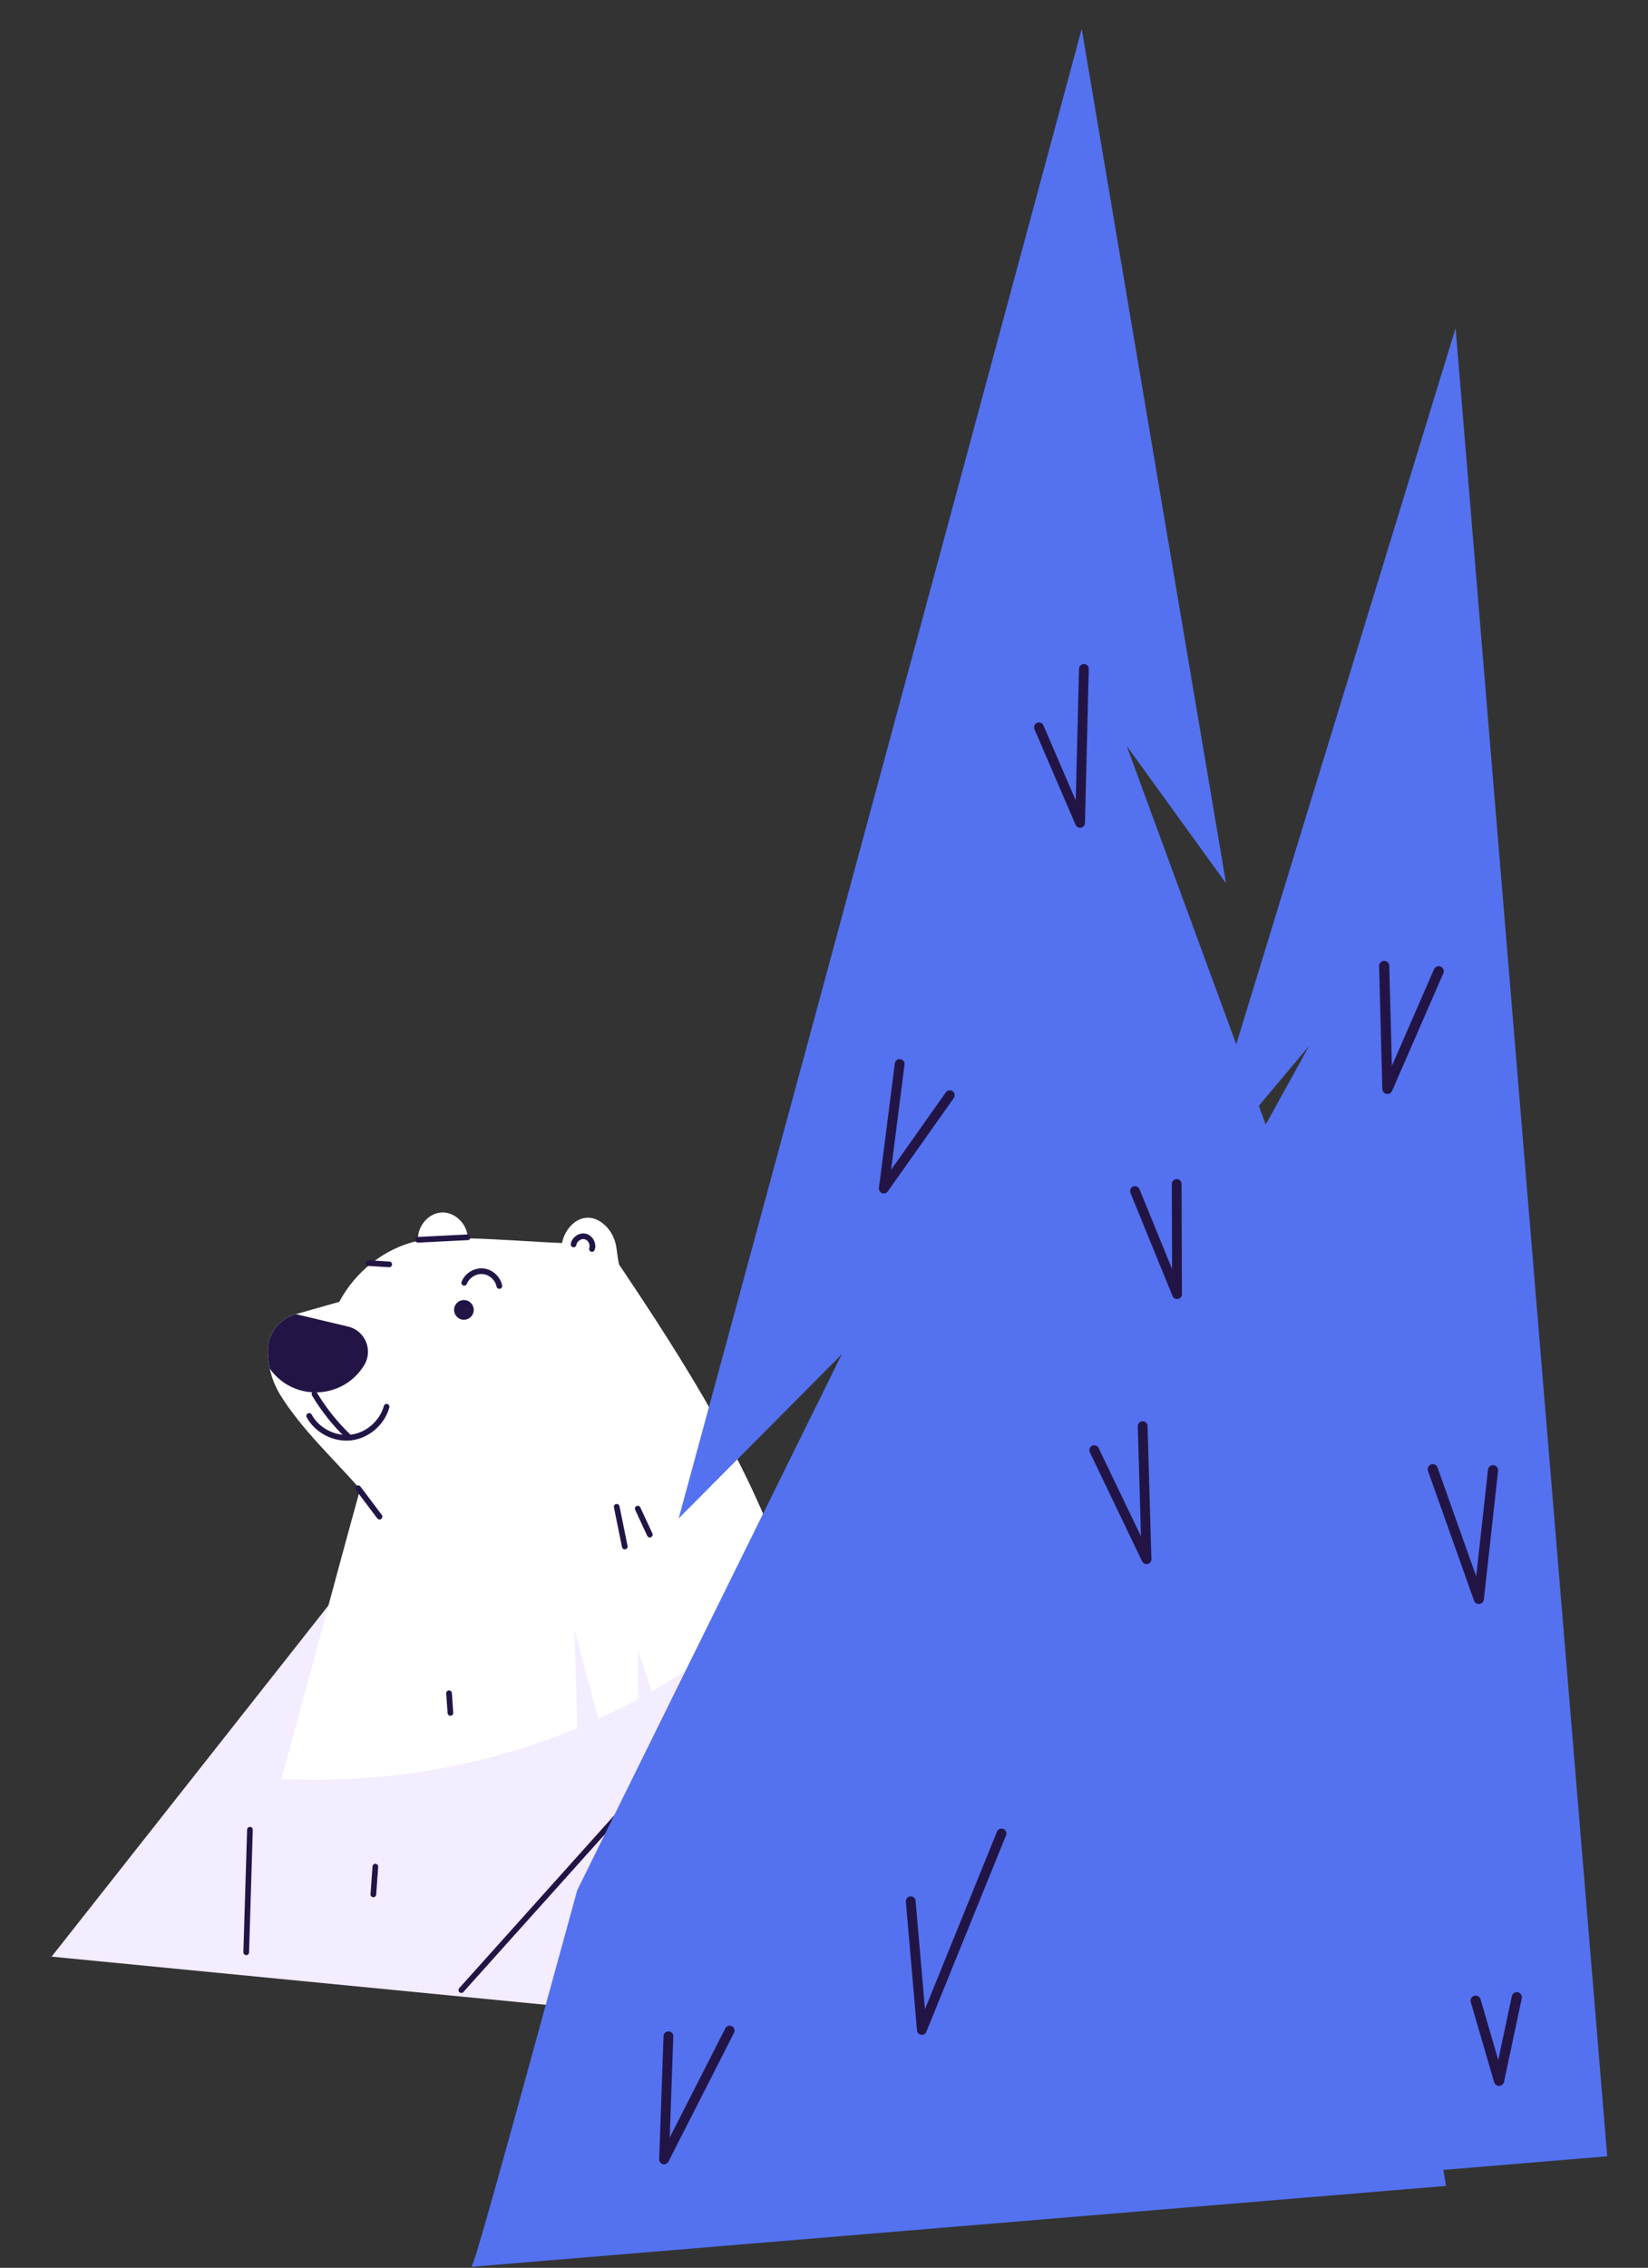 <?xml version="1.0" encoding="UTF-8"?> <svg xmlns="http://www.w3.org/2000/svg" width="506" height="696" viewBox="0 0 506 696" fill="none"><rect x="0" y="0" width="506" height="696" fill="#333333" stroke="none"/><g clip-path="url(#clip0_7088_1406)"><path d="M234.642 476.127C194.076 473.011 153.116 474.309 112.581 477.831C80.335 518.721 48.089 559.611 15.842 600.499L229.493 621.309C233.549 573.157 234.403 524.448 234.642 476.127Z" fill="#F4ECFF"></path><path d="M76.743 561.549C76.362 574.088 75.98 586.626 75.599 599.163" stroke="#221546" stroke-width="1.745" stroke-linecap="round" stroke-linejoin="round"></path><path d="M141.638 610.758C163.58 586.307 185.521 561.854 207.462 537.402C215.453 528.497 222.652 521.338 234.398 519.115" stroke="#221546" stroke-width="1.745" stroke-linecap="round" stroke-linejoin="round"></path><path d="M115.247 572.874L114.637 581.396" stroke="#221546" stroke-width="1.745" stroke-linecap="round" stroke-linejoin="round"></path><path d="M190.066 388.069C189.689 386.234 189.509 384.68 189.277 383.013C188.888 380.158 187.529 377.476 185.31 375.642C179.419 370.767 173.551 376.062 172.569 381.489C163.159 381.114 153.268 380.263 143.612 380.051C143.635 375.908 139.857 371.929 135.65 372.103C131.398 372.277 127.926 376.644 128.374 380.81C118.153 383.027 109.13 390.206 104.163 399.538C99.723 400.797 95.283 402.057 90.843 403.316C85.883 404.721 82.268 409.183 82.214 414.336C82.199 416.24 82.402 418.148 82.813 420.022L82.824 420.035C83.442 422.918 84.563 425.705 86.149 428.257C92.624 438.684 102.5 447.801 110.589 457.02C102.345 486.694 94.629 516.285 86.373 545.958C117.877 547.474 148.936 542.162 177.274 530.357C176.978 520.276 176.681 510.207 176.385 500.126C178.818 509.122 181.268 518.399 183.703 527.541C187.875 525.631 191.984 523.583 196.018 521.384C195.97 516.308 195.91 511.219 195.91 506.317C197.301 510.579 198.692 514.841 200.083 519.103C215.489 510.219 229.778 499.179 242.483 486.049C230.88 450.439 210.356 418.27 190.066 388.069Z" fill="white"></path><path d="M142.221 405.03C143.886 405.149 145.332 403.894 145.451 402.227C145.571 400.56 144.318 399.112 142.654 398.993C140.989 398.874 139.543 400.129 139.424 401.796C139.304 403.463 140.557 404.91 142.221 405.03Z" fill="#221546"></path><path d="M111.81 418.991C105.417 429.426 90.514 430.225 83.141 420.464C83.035 420.324 82.93 420.182 82.824 420.036L82.813 420.023C82.402 418.149 82.199 416.241 82.214 414.337C82.268 409.184 85.883 404.722 90.843 403.318L106.892 407.13C112.135 408.376 114.63 414.39 111.81 418.991Z" fill="#221546"></path><path d="M94.925 434.552C97.376 439.04 102.685 441.783 107.757 441.181C112.83 440.58 117.354 436.672 118.693 431.734" stroke="#221546" stroke-width="1.745" stroke-linecap="round" stroke-linejoin="round"></path><path d="M128.386 380.494C133.449 380.237 138.514 379.981 143.578 379.725" stroke="#221546" stroke-width="1.745" stroke-linecap="round" stroke-linejoin="round"></path><path d="M176.119 381.926C176.34 380.307 178.126 379.093 179.709 379.483C181.293 379.874 182.31 381.78 181.755 383.316" stroke="#221546" stroke-width="1.745" stroke-linecap="round" stroke-linejoin="round"></path><path d="M142.532 393.699C143.419 391.446 145.883 389.926 148.292 390.145C150.7 390.364 152.85 392.304 153.316 394.68" stroke="#221546" stroke-width="1.745" stroke-linecap="round" stroke-linejoin="round"></path><path d="M113.116 387.645C115.244 387.778 117.373 387.911 119.502 388.044" stroke="#221546" stroke-width="1.745" stroke-linecap="round" stroke-linejoin="round"></path><path d="M96.553 427.842C99.408 432.612 102.902 436.995 106.914 440.84" stroke="#221546" stroke-width="1.745" stroke-linecap="round" stroke-linejoin="round"></path><path d="M109.971 456.748C112.156 459.651 114.342 462.556 116.527 465.46" stroke="#221546" stroke-width="1.745" stroke-linecap="round" stroke-linejoin="round"></path><path d="M189.354 462.443C190.18 466.507 191.006 470.57 191.832 474.633" stroke="#221546" stroke-width="1.745" stroke-linecap="round" stroke-linejoin="round"></path><path d="M195.813 463.002C197.048 465.661 198.284 468.318 199.518 470.977" stroke="#221546" stroke-width="1.745" stroke-linecap="round" stroke-linejoin="round"></path><path d="M137.872 519.671C138.013 521.68 138.155 523.688 138.296 525.697" stroke="#221546" stroke-width="1.745" stroke-linecap="round" stroke-linejoin="round"></path></g><path d="M446.923 100.711L366.492 363.182L401.918 321.039L351.259 412.886L302.305 572.644L353.499 525.798L276.301 657.496L285.807 679.01L493.489 661.773L446.923 100.711Z" fill="#5471F0"></path><path d="M366.58 464.386C363.393 475.131 360.207 485.878 357.02 496.623C365.466 486.582 373.909 476.54 382.354 466.499" stroke="#221546" stroke-width="3.119" stroke-linecap="round" stroke-linejoin="round"></path><path d="M399.34 553.8C398.781 566.448 398.22 579.096 397.661 591.741C404.173 578.242 410.688 564.742 417.199 551.24" stroke="#221546" stroke-width="3.119" stroke-linecap="round" stroke-linejoin="round"></path><path d="M352.527 629.193C351.56 639.393 350.593 649.593 349.626 659.794C357.735 647.776 365.844 635.758 373.95 623.741" stroke="#221546" stroke-width="3.119" stroke-linecap="round" stroke-linejoin="round"></path><path d="M439.915 450.909C444.629 464.177 449.34 477.448 454.053 490.716C455.51 477.552 456.966 464.384 458.422 451.219" stroke="#221546" stroke-width="3.119" stroke-linecap="round" stroke-linejoin="round"></path><path d="M424.999 296.444C425.328 309.027 425.66 321.607 425.99 334.19C431.238 322.155 436.482 310.117 441.73 298.082" stroke="#221546" stroke-width="3.119" stroke-linecap="round" stroke-linejoin="round"></path><path d="M453.085 614.012C455.476 622.207 457.867 630.403 460.261 638.599C462.081 630.053 463.897 621.509 465.716 612.963" stroke="#221546" stroke-width="3.119" stroke-linecap="round" stroke-linejoin="round"></path><path d="M389.225 346.757L345.935 228.908L376.442 271.101L332.126 8.834C332.126 8.834 264.236 260.804 208.38 466.009L258.442 415.652L177.223 580.131C153.931 665.115 145.693 694.96 144.712 695.701L443.988 670.862L389.222 346.757L389.225 346.757Z" fill="#5471F0"></path><path d="M205.228 624.931C204.783 637.531 204.34 650.128 203.894 662.729C210.608 649.546 217.323 636.367 224.037 623.185" stroke="#221546" stroke-width="3" stroke-linecap="round" stroke-linejoin="round"></path><path d="M279.634 583.491C280.771 596.654 281.904 609.818 283.041 622.984C291.194 602.888 299.35 582.795 307.504 562.699" stroke="#221546" stroke-width="3" stroke-linecap="round" stroke-linejoin="round"></path><path d="M335.966 445.05C341.32 456.211 346.673 467.372 352.027 478.536C351.632 464.922 351.238 451.307 350.843 437.689" stroke="#221546" stroke-width="3" stroke-linecap="round" stroke-linejoin="round"></path><path d="M276.235 326.539C274.609 339.284 272.984 352.032 271.355 364.778C278.11 355.228 284.868 345.681 291.622 336.132" stroke="#221546" stroke-width="3" stroke-linecap="round" stroke-linejoin="round"></path><path d="M318.998 223.214C323.208 232.988 327.418 242.764 331.625 252.538C332.018 236.792 332.41 221.043 332.803 205.298" stroke="#221546" stroke-width="3" stroke-linecap="round" stroke-linejoin="round"></path><path d="M348.478 365.537C352.785 376.088 357.091 386.636 361.401 397.186C361.362 385.915 361.323 374.644 361.287 363.373" stroke="#221546" stroke-width="3" stroke-linecap="round" stroke-linejoin="round"></path><defs><clipPath id="clip0_7088_1406"><rect width="217.887" height="243.475" fill="white" transform="translate(32.838 363.13) rotate(4.095)"></rect></clipPath></defs></svg> 